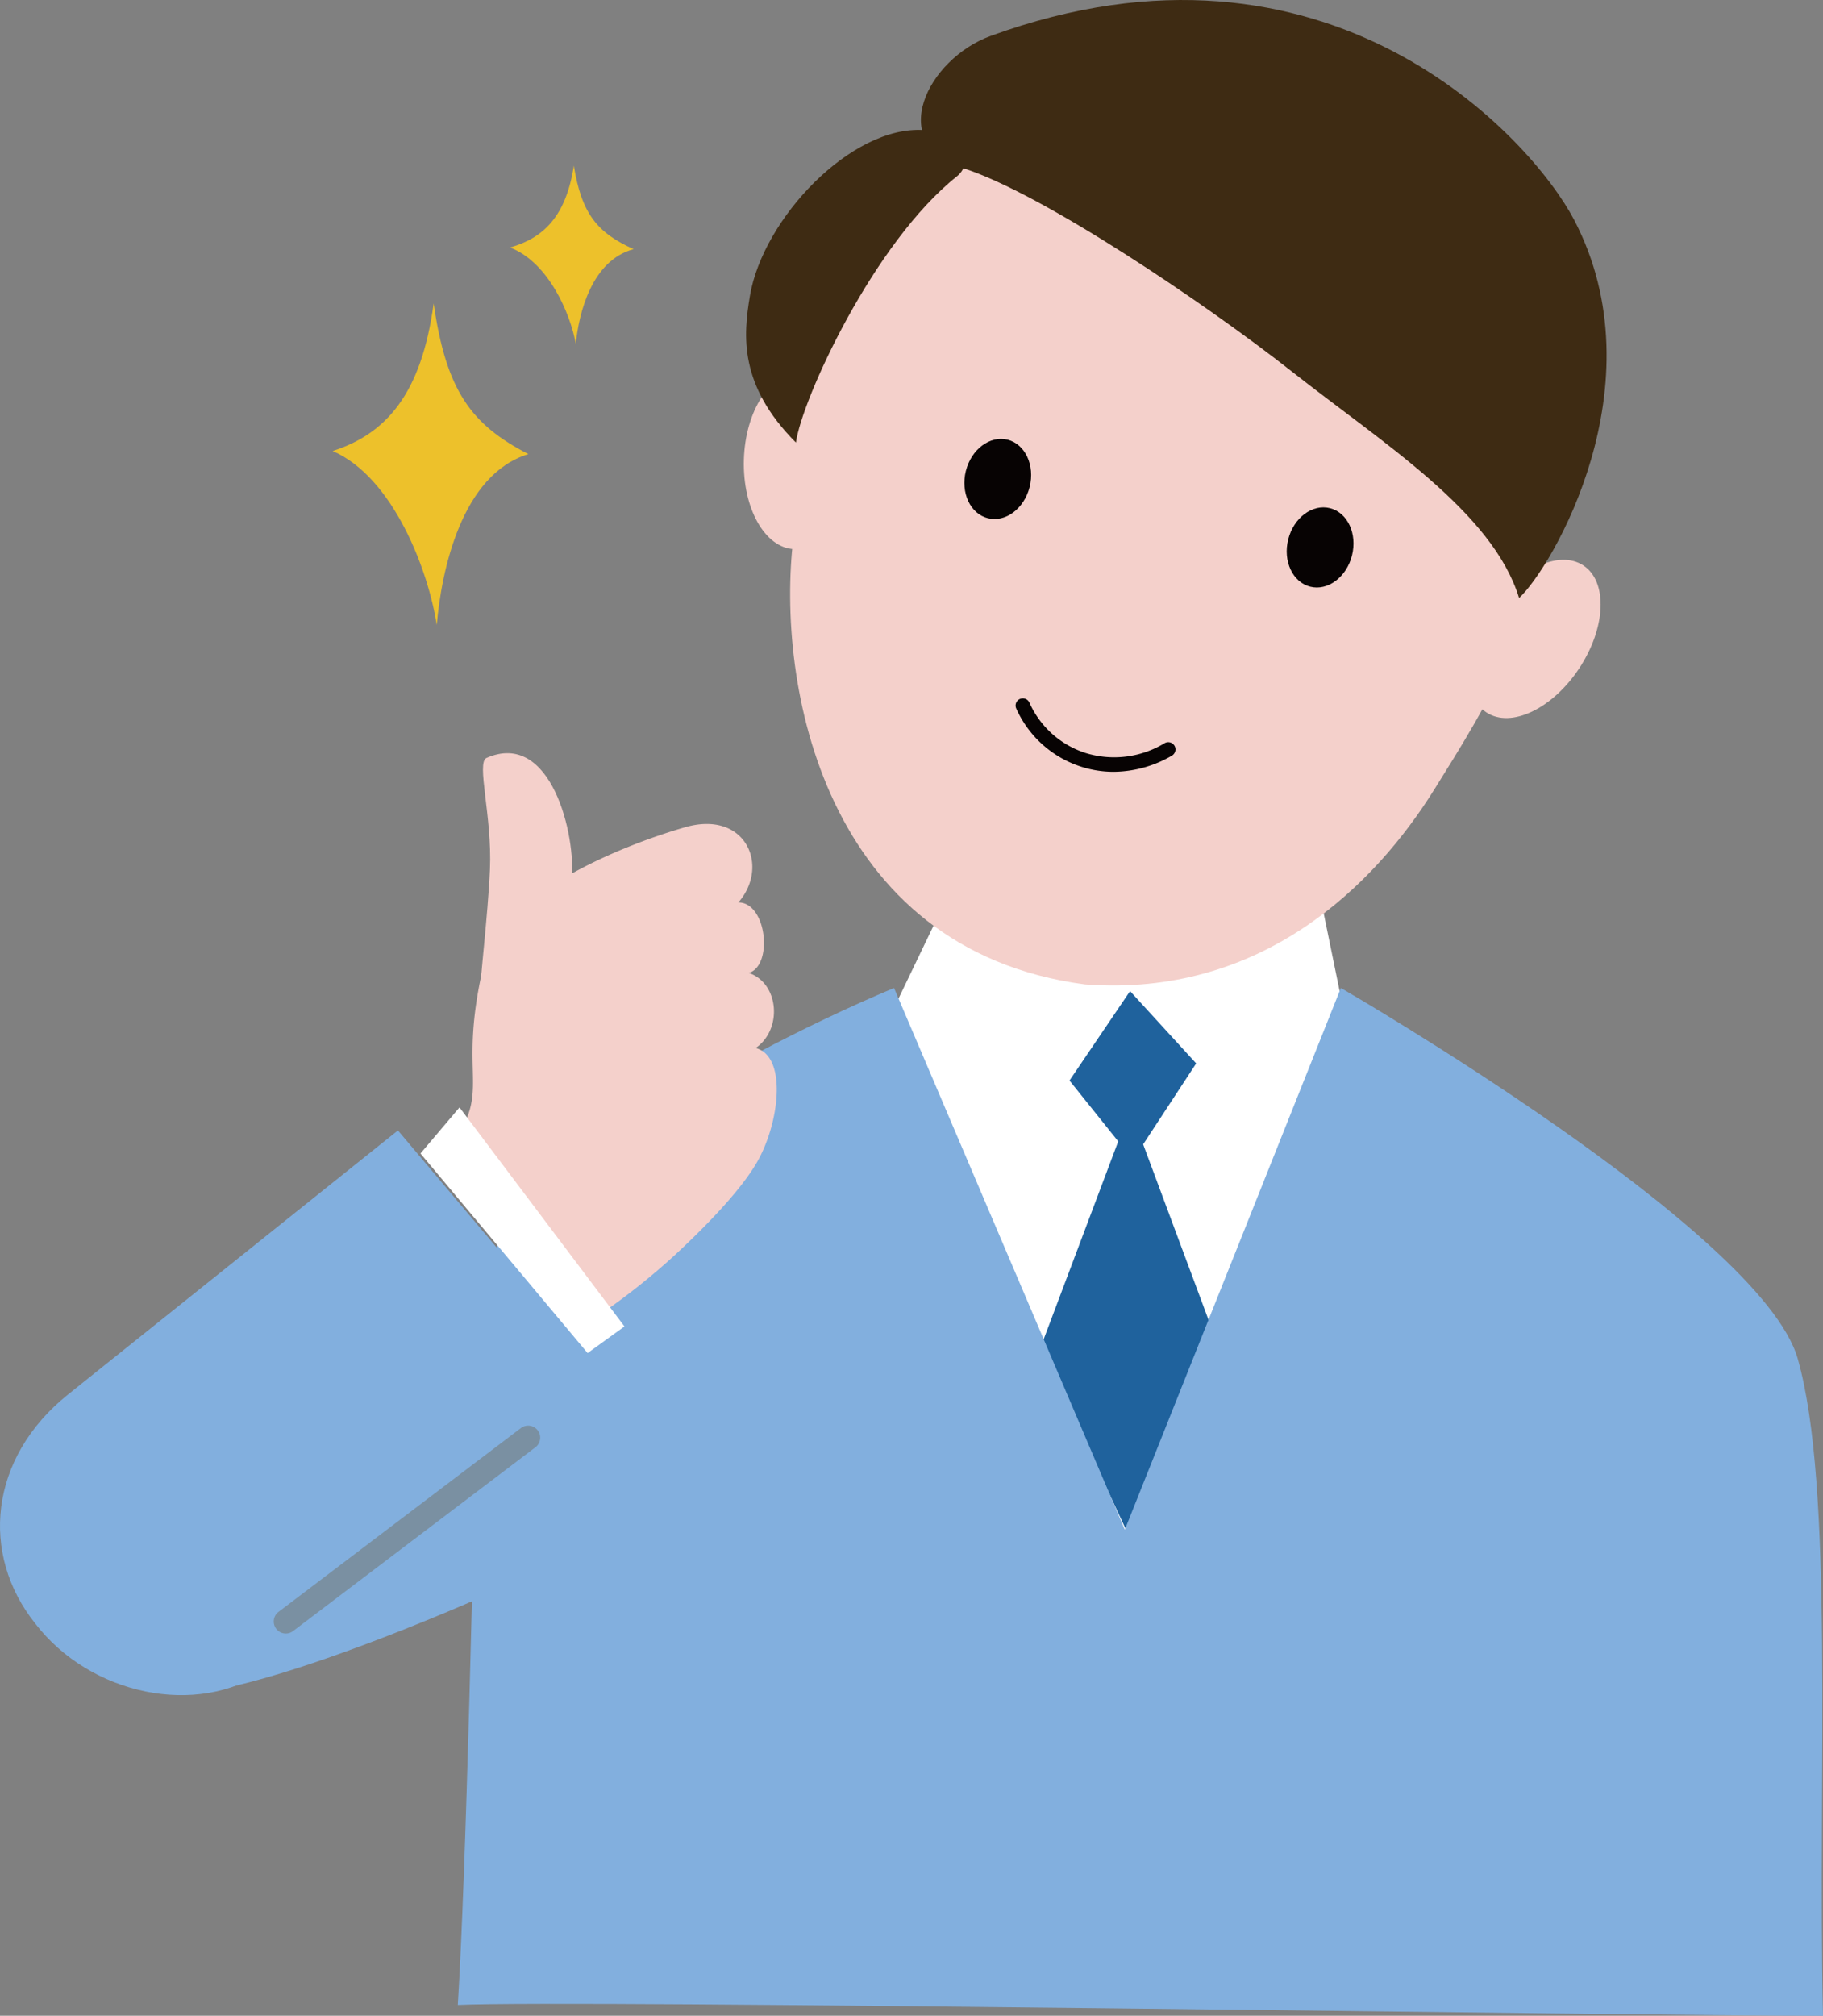 <svg xmlns="http://www.w3.org/2000/svg" width="158.881" height="175.639" viewBox="0 0 158.881 175.639"><rect x="0" y="0" width="158.881" height="175.639" fill="#808080" stroke="none"/><defs><style>.a{fill:#82afde;}.b{fill:#fff;}.c{fill:#1f629d;}.d{fill:#f4d0cb;}.e{fill:#070303;}.f{fill:#3e2b13;}.g{fill:#7a90a2;}.h{fill:#edc12b;}</style></defs><g transform="translate(-1206.64 -558.47)"><path class="a" d="M1241.846,635.951s-28.957,12.86-29.265,6.683,21.709-24.436,26.96-27.525,13.286,12.056,13.286,12.056Z" transform="translate(6.525 61.784)"/><path class="b" d="M1243.434,607.176l5.669-11.8,32.134.494,2.455,11.983-20.252,49.812Z" transform="translate(40.434 40.553)"/><path class="c" d="M1252.352,607.405l5.279-7.791,5.762,6.3-4.62,7.05,5.947,15.969-7.353,17.8-7.506-16.145,6.738-17.881Z" transform="translate(47.498 45.214)"/><path class="a" d="M1263.667,599.484l20.112,47.2,18.83-47.2s36.628,21.142,39.816,32.3,1.74,35.946,2.2,57.256c-17,0-108.59-1.421-118.978-.949.722-11.666,1.35-38.3,1.822-61.912C1227.634,618.139,1248.575,605.812,1263.667,599.484Z" transform="translate(20.892 45.071)"/><ellipse class="d" cx="7.668" cy="4.633" rx="7.668" ry="4.633" transform="matrix(0.551, -0.835, 0.835, 0.551, 1332.318, 617.992)"/><path class="d" d="M1306.061,593.273c.59,13.236-6.255,23.665-10.438,30.4-5.281,8.5-15.139,18.175-30.464,17.041-22.8-3.018-26.944-26.243-25.432-38.864,3.3-27.6,4-34.118,28.915-39.474C1286.992,558.435,1305.1,571.7,1306.061,593.273Z" transform="translate(36.054 3.535)"/><path class="e" d="M1257.359,593.881a9.175,9.175,0,0,1-2.861-.455,9.324,9.324,0,0,1-5.642-5.1.629.629,0,0,1,1.152-.5,8.068,8.068,0,0,0,4.88,4.408,8.464,8.464,0,0,0,6.939-.861.63.63,0,0,1,.632,1.089A10.192,10.192,0,0,1,1257.359,593.881Z" transform="translate(46.335 31.838)"/><path class="f" d="M1250.94,561.608c-5.482,2-9.178,9.38-2.374,11.521s21.138,11.8,28.682,17.746c7.921,6.242,17.459,12.186,19.764,19.7,2.792-2.533,12.323-18.582,4.785-32.97C1298.118,570.585,1280.416,550.867,1250.94,561.608Z" transform="translate(42.022 0)"/><ellipse class="e" cx="3.526" cy="2.865" rx="3.526" ry="2.865" transform="matrix(0.244, -0.97, 0.97, 0.244, 1318.053, 608.89)"/><ellipse class="e" cx="3.526" cy="2.865" rx="3.526" ry="2.865" transform="matrix(0.244, -0.97, 0.97, 0.244, 1289.958, 602.925)"/><ellipse class="d" cx="7.668" cy="4.633" rx="7.668" ry="4.633" transform="matrix(0.03, -1, 1, 0.03, 1271.241, 606.18)"/><path class="f" d="M1255.975,567.925c-7.25,5.77-13.5,19.426-14.012,23.183-5-5.006-4.584-9.359-4.011-12.774,1.134-6.767,8.855-14.865,15.14-14.457C1255.093,564.007,1257.969,566.339,1255.975,567.925Z" transform="translate(34.045 5.925)"/><g transform="translate(1246.956 624.092)"><path class="d" d="M1227.72,604.8c1.4-5.848,11.6-10.136,17.513-11.838,5.321-1.53,7.407,3.411,4.649,6.553,2.481-.017,3.05,5.508.909,6.14,2.643.881,2.966,4.916.6,6.542,2.762.718,2.086,6.53.111,9.955-1.492,2.586-4.737,5.845-7.22,8.144a58.925,58.925,0,0,1-6.608,5.224c-5.379-4.763-9.22-13.521-11.832-16.441C1227.844,615.393,1225.59,613.716,1227.72,604.8Z" transform="translate(-1225.848 -586.501)"/><path class="d" d="M1226.528,612.009c.065-2.531.772-7.938.957-12.155.2-4.626-1.209-9.3-.3-9.7,5.632-2.479,7.827,6.754,7.424,10.671C1234.128,605.5,1231.4,610.588,1226.528,612.009Z" transform="translate(-1225.101 -589.734)"/></g><path class="b" d="M1238.666,625.849,1224.1,608.457l3.4-4.016,14.377,19.087Z" transform="translate(19.187 50.519)"/><path class="a" d="M1209.711,648.362h0c-4.823-6.034-4.036-14.439,2.863-19.959l28.747-23.006,17.948,21.285-29.488,25.762C1223.812,656.537,1214.511,654.606,1209.711,648.362Z" transform="translate(0 51.569)"/><path class="g" d="M1219.057,635.774a1.049,1.049,0,0,1-.634-1.885l21.145-16.032a1.05,1.05,0,0,1,1.268,1.673l-21.145,16.031A1.051,1.051,0,0,1,1219.057,635.774Z" transform="translate(12.491 65.028)"/><path class="h" d="M1232.879,574.941c-1.082,7.987-4.2,11.37-8.8,12.86,5.278,2.3,8.336,10.391,9.069,15.161.405-4.74,2.165-13.129,7.987-14.892C1236.129,585.5,1233.964,582.523,1232.879,574.941Z" transform="translate(11.557 9.968)"/><path class="h" d="M1234.865,570.882c-.683,4.427-2.65,6.3-5.557,7.129,3.336,1.275,5.264,5.76,5.728,8.4.258-2.626,1.367-7.281,5.042-8.256C1236.917,576.734,1235.548,575.084,1234.865,570.882Z" transform="translate(21.786 2.025)"/></g></svg>